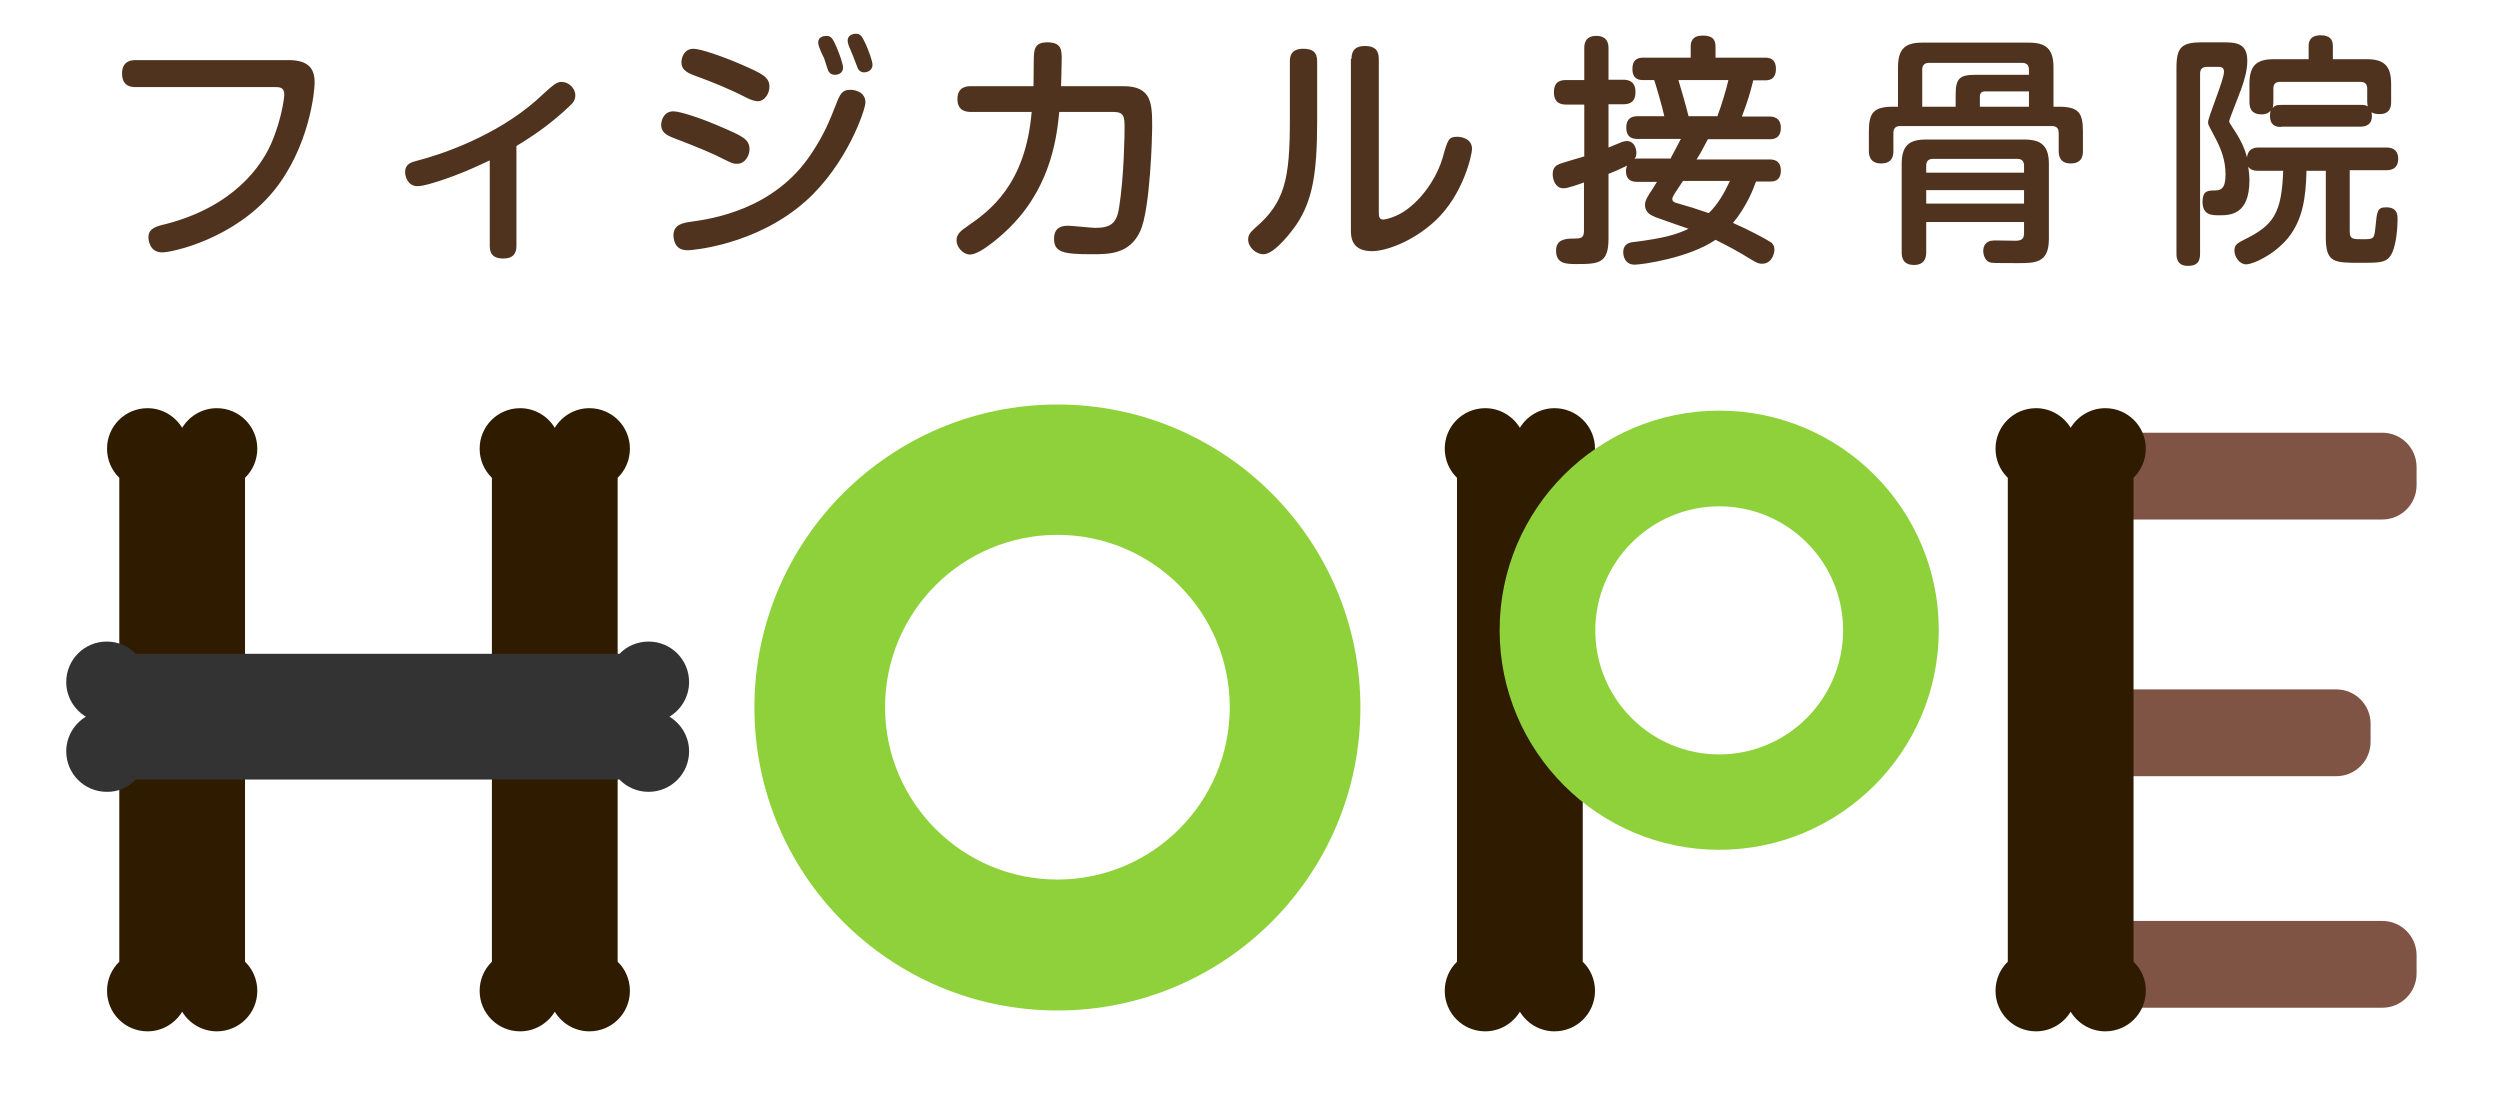<svg id="レイヤー_1" xmlns="http://www.w3.org/2000/svg" viewBox="0 0 815.2 363.8"><style>.st0{fill:#8fd13a}.st1{fill:#7f5444}.st2{fill:#2e1b00}.st3{fill:#8fd13b}.st4{fill:#333}.st5{fill:#50331e}</style><path class="st0" d="M344.8 174.4c31 0 56.2 25.2 56.2 56.2s-25.2 56.2-56.2 56.2-56.2-25.2-56.2-56.2 25.1-56.2 56.2-56.2m0-42.5c-54.5 0-98.8 44.2-98.8 98.8s44.2 98.8 98.8 98.8 98.8-44.2 98.8-98.8-44.3-98.8-98.8-98.8z"/><path class="st1" d="M776.8 169.4h-86.9c-6.2 0-11.2-5-11.2-11.2v-5.9c0-6.2 5-11.2 11.2-11.2h86.9c6.2 0 11.2 5 11.2 11.2v5.9c0 6.2-5 11.2-11.2 11.2zm-15 83.7h-71.9c-6.2 0-11.2-5-11.2-11.2V236c0-6.2 5-11.2 11.2-11.2h71.9c6.2 0 11.2 5 11.2 11.2v5.9c0 6.2-5 11.2-11.2 11.2zm15 75.5h-86.9c-6.2 0-11.2-5-11.2-11.2v-5.9c0-6.2 5-11.2 11.2-11.2h86.9c6.2 0 11.2 5 11.2 11.2v5.9c0 6.2-5 11.2-11.2 11.2z"/><path class="st2" d="M79.9 313.6V155.8c2.5-2.4 4-5.8 4-9.5 0-7.3-5.9-13.2-13.2-13.2-4.8 0-9 2.6-11.3 6.4-2.3-3.8-6.5-6.4-11.3-6.4-7.3 0-13.2 5.9-13.2 13.2 0 3.7 1.5 7.1 4 9.5v157.8c-2.5 2.4-4 5.8-4 9.5 0 7.3 5.9 13.2 13.2 13.2 4.8 0 9-2.6 11.3-6.4 2.3 3.8 6.5 6.4 11.3 6.4 7.3 0 13.2-5.9 13.2-13.2 0-3.7-1.5-7.1-4-9.5zm121.5 0V155.8c2.5-2.4 4-5.8 4-9.5 0-7.3-5.9-13.2-13.2-13.2-4.8 0-9 2.6-11.3 6.4-2.3-3.8-6.5-6.4-11.3-6.4-7.3 0-13.2 5.9-13.2 13.2 0 3.7 1.5 7.1 4 9.5v157.8c-2.5 2.4-4 5.8-4 9.5 0 7.3 5.9 13.2 13.2 13.2 4.8 0 9-2.6 11.3-6.4 2.3 3.8 6.5 6.4 11.3 6.4 7.3 0 13.2-5.9 13.2-13.2 0-3.7-1.5-7.1-4-9.5zm314.7 0V155.8c2.5-2.4 4-5.8 4-9.5 0-7.3-5.9-13.2-13.2-13.2-4.8 0-9 2.6-11.3 6.4-2.3-3.8-6.5-6.4-11.3-6.4-7.3 0-13.2 5.9-13.2 13.2 0 3.7 1.5 7.1 4 9.5v157.8c-2.5 2.4-4 5.8-4 9.5 0 7.3 5.9 13.2 13.2 13.2 4.8 0 9-2.6 11.3-6.4 2.3 3.8 6.5 6.4 11.3 6.4 7.3 0 13.2-5.9 13.2-13.2 0-3.7-1.5-7.1-4-9.5z"/><path class="st3" d="M560.6 165.1c22.3 0 40.4 18.1 40.4 40.4S582.9 246 560.6 246s-40.4-18.1-40.4-40.4 18.1-40.5 40.4-40.5m0-31.2c-39.6 0-71.6 32.1-71.6 71.6s32.1 71.6 71.6 71.6 71.6-32.1 71.6-71.6-32-71.6-71.6-71.6z"/><path class="st2" d="M695.7 313.6V155.8c2.5-2.4 4-5.8 4-9.5 0-7.3-5.9-13.2-13.2-13.2-4.8 0-9 2.6-11.3 6.4-2.3-3.8-6.5-6.4-11.3-6.4-7.3 0-13.2 5.9-13.2 13.2 0 3.7 1.5 7.1 4 9.5v157.8c-2.5 2.4-4 5.8-4 9.5 0 7.3 5.9 13.2 13.2 13.2 4.8 0 9-2.6 11.3-6.4 2.3 3.8 6.5 6.4 11.3 6.4 7.3 0 13.2-5.9 13.2-13.2.1-3.7-1.5-7.1-4-9.5z"/><path class="st4" d="M44.3 254.2H202c2.4 2.5 5.8 4 9.5 4 7.3 0 13.2-5.9 13.2-13.2 0-4.8-2.6-9-6.4-11.3 3.8-2.3 6.4-6.5 6.4-11.3 0-7.3-5.9-13.2-13.2-13.2-3.7 0-7.1 1.5-9.5 4H44.3c-2.4-2.5-5.8-4-9.5-4-7.3 0-13.2 5.9-13.2 13.2 0 4.8 2.6 9 6.4 11.3-3.8 2.3-6.4 6.5-6.4 11.3 0 7.3 5.9 13.2 13.2 13.2 3.7.1 7.1-1.5 9.5-4z"/><path class="st5" d="M94.1 19.6c7.4 0 8.5 3.7 8.5 7.4 0 2.7-1.7 20.9-13.3 35.2-12.7 15.6-33 20.1-36.4 20.1-4.4 0-4.5-4.6-4.5-4.9 0-2.9 2.5-3.6 5.5-4.3 21.9-5.6 31.7-18.7 35.2-27.9 2.7-6.8 3.6-13.1 3.6-14.4 0-2.4-1.7-2.4-2.9-2.4H44.2c-1 0-4.4 0-4.4-4.4 0-4.1 2.9-4.4 4.4-4.4h49.9zm74.3 60.7c0 2.1-.9 4-4.3 4-2.9 0-4.4-1.2-4.4-4v-28c-5.4 2.5-8.9 4.2-16.4 6.7-1.9.6-5.3 1.7-7.1 1.7-3.3 0-4.1-3.2-4.1-4.5 0-2.8 2-3.3 3.9-3.8 7.9-2 25.6-8 38.9-19.7 1.5-1.3 3.8-3.6 5.4-4.8.8-.6 1.6-1.2 2.8-1.2 2.3 0 4.5 2 4.5 4.4 0 1.4-.6 2.4-2.1 3.7-5.5 5.2-10.8 9-17.1 12.8v32.7zm68-28.2c-3.8-2-8.9-4.1-15.7-6.7-2.6-1-5.1-1.8-5.1-4.7 0-1.4.8-4.4 4-4.4 2.3 0 9.7 2.5 15.8 5.2 6.7 2.9 9 3.9 9 7.2 0 2.1-1.5 4.7-4 4.7-1 .1-2.1-.3-4-1.3zm45.8-18.7c0 2.4-6.1 20.3-19.5 32.2-16.2 14.4-37.1 16-38.4 16-.6 0-2.5 0-3.6-1.4-.8-1-1.1-2.4-1.1-3.4 0-3.6 3-4.1 5.7-4.5 6.4-.9 27.2-3.7 39.4-22.4 4.2-6.4 5.7-10.2 8.4-17.1 1.1-2.8 2.2-3.5 4-3.5.7-.1 5.1.2 5.1 4.1zm-39.3-1.8c-4.8-2.5-11-5-15.7-6.7-2.5-.9-5-1.8-5-4.6 0-1.4.8-4.4 3.9-4.4 2.4 0 9.8 2.6 15.8 5.2 6.6 2.9 9 4 9 7.2 0 2.1-1.5 4.8-4 4.7-1-.1-2.1-.4-4-1.4zM267 15c-.2-.6-.2-.9-.2-1.2 0-1.7 1.7-2.1 2.7-2.1 1.6 0 2.1 1 3.3 3.7 1 2.3 2.1 5.6 2.1 6.6 0 2.4-2.5 2.4-2.7 2.4-1.4 0-2-1-2.1-1.3-.3-.6-1.2-3.6-1.4-4.2-.4-.6-1.5-3.2-1.7-3.9zm9.6-.6c-.1-.3-.2-.9-.2-1.2 0-1.7 1.7-2.2 2.7-2.2 1.6 0 2 .9 3.2 3.4.8 1.8 2.2 5.4 2.2 6.7 0 2.1-2 2.5-2.7 2.5-1 0-1.6-.5-2-1.1-.2-.4-1.4-3.7-1.7-4.4-.1-.4-1.3-2.9-1.5-3.7zm40.2 22.1c-1.3 0-4.6 0-4.6-4.2s3.3-4.2 4.6-4.2H337c0-2.5.1-6.5.1-9 .1-2.7.1-5.3 4.4-5.3 4.7 0 4.7 2.6 4.7 5.5 0 2.5-.2 7.4-.2 8.8h20.3c9.4 0 9.4 5.8 9.4 13.6 0 2.3-.6 26.6-3.9 33.7-3.5 7.5-10.1 7.5-15.9 7.5-9.4 0-12.2-.7-12.2-5.1 0-2.9 1.6-4.2 4.5-4.2 1.4 0 7.6.7 8.9.7 5 0 7-1.4 7.8-6.5 1.7-10.6 1.8-25 1.8-26.1 0-3.7-.2-5.2-3.7-5.2h-17.6c-.7 7.1-2.3 23.2-15.1 36.6-2.6 2.8-10.4 9.9-14 9.9-2.2 0-4.4-2.3-4.4-4.7 0-2 1.6-3.2 3.5-4.5 7.1-4.9 19-13.4 21-37.3h-19.6zm112.7 2.9c0 17.1-1.5 26-6.8 33.9-.7 1-6.8 9.6-10.7 9.6-2.4 0-5-2.2-5-4.8 0-1.4.6-2.3 2.3-3.8 9.7-8.3 11.3-16 11.3-35.2V20c0-1.7.4-4.1 4.4-4.1 3.1 0 4.5 1.2 4.5 4.1v19.4zm11.2-20.2c0-2 .6-4.2 4.4-4.2 3 0 4.5 1.2 4.5 4.2V69c0 1.4 0 2.6 1.5 2.6.6 0 4.4-.8 7.8-3.4 6.4-4.8 10.2-12.1 11.5-16.7 1.7-6.1 2-6.9 4.8-6.9 1.2 0 4.8.5 4.8 4 0 1.6-2.7 14.8-12.1 23.5-7.5 6.9-16.2 9.8-20.5 9.8-6.9 0-6.9-4.9-6.9-6.9V19.2zm103.9 32.7c1-1.8 3.2-6 3.5-6.6H534c-1 0-3.7 0-3.7-3.7s2.8-3.7 3.7-3.7h8.7c-.6-2.9-2.9-10.7-3.3-11.8h-3.7c-1 0-3.4-.1-3.4-3.6 0-3.6 2.4-3.7 3.7-3.7h15.3v-3.6c0-1.6.5-3.6 3.9-3.6 2.9 0 4.2 1 4.2 3.6v3.6h16c1.1 0 3.7 0 3.7 3.7 0 3.1-1.8 3.7-3.5 3.7h-3.9c-1.1 4.4-1.7 6.5-3.7 11.8h9c.9 0 3.7.1 3.7 3.7 0 3.7-2.8 3.7-3.7 3.7h-20.1c-1.3 2.5-2.9 5.5-3.7 6.6H577c.9 0 3.7 0 3.7 3.6 0 1.2-.2 3.6-3.4 3.6h-4.7c-.8 2.2-2.9 7.9-7.5 13.5 4.9 2.1 11.2 5.5 12 6.1.6.3 1.5 1 1.5 2.7 0 1.2-.9 4.5-4 4.5-1 0-1.6-.2-3.1-1.1-5.2-3.2-8.3-4.8-12.1-6.7-8.6 5.9-23.9 8.1-26.4 8.1-3.1 0-3.7-2.8-3.7-4 0-3 2.4-3.3 3.6-3.4 9.4-1.2 13.5-2.3 17.7-4.3-1.7-.6-9.3-3.2-10.8-3.8-1.4-.6-3.4-1.4-3.4-4 0-1.2.5-2 1.3-3.4.4-.6 2.3-3.5 2.6-4.1h-6.4c-.9 0-3.7 0-3.7-3.5 0-.9.2-1.4.4-1.8-2 1-5 2.3-6.1 2.7v21.2c0 7.9-3.2 8.2-10.1 8.2-3.7 0-7 0-7-4.4 0-3.5 2.9-3.9 5.3-3.9 2.6 0 3.8 0 3.8-2.5V59.5c-1.7.6-5.2 1.9-6.7 1.9-2.7 0-3.5-3-3.5-4.6 0-2.3 1.3-3 2.4-3.4.7-.3 6.6-2 7.9-2.4V34.1h-5.9c-1.3 0-4-.2-4-4 0-3.6 2.2-4 4-4h5.9V15.7c0-.9 0-4 3.9-4 3.8 0 4 2.8 4 4V26h4.8c1.1 0 4 .1 4 4 0 3.4-2 4-4 4h-4.8v14.1c4.6-1.9 4.9-2.1 6-2.1 2.4 0 3.1 2.5 3.1 3.8 0 1.1-.3 1.6-.6 2 .6-.1.6-.1.9-.1h10.7zm4.2 7.1c-1 1.5-2.9 4.3-2.9 4.4-.2.4-.6 1-.6 1.5 0 .9 1 1.2 1.4 1.3 3.6 1 7.1 2.1 10.5 3.3 2.9-2.8 5.1-6.6 6.9-10.5h-15.3zM560 37.9c1.3-3.3 3.1-9.5 3.6-11.8h-16.3c.3 1.1 2.4 8 3.3 11.8h9.4zm58.9-3.1V21.9c0-6.2 2.6-8 7.9-8h34.8c5.6 0 8 2.1 8 8v12.9h1.7c6.7 0 7.9 2.1 7.9 8.3v6c0 1.2 0 4.2-4 4.2-3.9 0-3.9-3.1-3.9-4.2v-5.8c0-1.3-.6-2.2-2.2-2.2h-49.5c-1.6 0-2.2.9-2.2 2.2v5.8c0 1.2 0 4.2-4 4.2s-4-3.2-4-4.2v-6c0-5.9 1.1-8.3 7.8-8.3h1.7zm9.2 37.6v9.8c0 1 0 4.2-4 4.2s-4-3.1-4-4.2V53.5c0-6.2 2.6-8 7.9-8h32.1c5.6 0 8 2.1 8 8v24.4c0 7.9-4.4 7.9-10.2 7.9-7.5 0-8.4 0-9.2-.3-1.5-.6-2-2.5-2-3.7 0-1.4.6-3.4 3.7-3.4.5 0 6.7.1 7.1.1 1.7-.1 2.5-.6 2.5-2.5v-3.6h-31.9zm9.6-37.6v-4c0-5.3 1.4-6.4 6.4-6.4h17.5v-1.7c0-1.3-.6-2.2-2.2-2.2H629c-1.6 0-2.2.9-2.2 2.2v12.1h10.9zM660 56.3V54c0-1.4-.7-2.2-2.2-2.2h-27.5c-1.7 0-2.2 1-2.2 2.2v2.3H660zm0 5.7h-31.9v4.4H660V62zm1.6-27.2v-5h-14.3c-1.2 0-1.7.6-1.7 1.7v3.3h16zm74.9 20.9c-2 0-2.7-.5-3.4-1.3.1.7.4 2.5.4 4.3 0 11.5-6.4 11.5-9.9 11.5-2.3 0-5.4 0-5.4-4.4 0-3.6 1.8-3.7 4-3.7 2 0 3.5-.6 3.5-5.2 0-4.5-1.3-8.2-3.7-12.6-1.7-3.3-2-3.6-2-4.4 0-1.8 5.2-13.8 5.2-16.5 0-1.6-1.2-1.6-1.8-1.6h-3.8c-1.5 0-2.2.8-2.2 2.2v58.7c0 2.8-1.1 4-4 4-3.7 0-3.7-3-3.7-4V22.1c0-6.7 1.7-8.3 8.3-8.3h6.4c4.4 0 8.4 0 8.4 6 0 3.3-1 6.4-1.9 9-.6 1.7-4 10.2-4 10.6 0 .6.2.8 1.3 2.5 3 4.4 4 7.5 4.5 9.4.4-3 2.5-3.2 4-3.2H778c1 0 4 0 4 3.7s-3 3.7-4 3.7h-11.8v20c0 2.5 1.1 2.5 4 2.5 3.9 0 4 0 4.4-4.1.5-5.1.6-6.3 3.5-6.3 3.7 0 3.7 2.6 3.7 3.9 0 1.5-.2 9.4-2.6 12.3-1.5 1.9-4 1.9-9.4 1.9-8.7 0-11.4 0-11.4-8.3V55.7h-6.3c-.2 8.7-1.2 16-6.1 22-4.8 5.7-11.5 8.5-13.6 8.5-2.1 0-3.8-2.4-3.8-4.5 0-2 1.2-2.5 3.1-3.5 9.6-4.7 12.3-8.5 12.8-22.5h-8zm7.4-14.3c-1 0-3.7 0-3.7-3.6 0-.9.1-1.3.2-1.7-.9 1-2 1.2-2.9 1.2-3.7 0-4-2.5-4-4.1v-5.9c0-6.1 2.5-8 8-8h11.3V15c0-.7 0-3.5 3.9-3.5 2.9 0 4 1.3 4 3.5v4.3h11c5.4 0 8 1.9 8 8v5.9c0 1 0 4-3.7 4-1.3 0-2.1-.2-2.7-.6.1.5 1 4.7-3.6 4.7h-25.8zm25.9-7.2c1.3 0 1.6.1 2.3.5-.1-.5-.2-.8-.2-1.5v-4.3c0-1.4-.7-2.2-2.1-2.2h-26.4c-1.3 0-2.1.6-2.1 2.2v4.3c0 1-.1 1.3-.2 2 .5-.6.9-1 2.8-1h25.9z"/></svg>